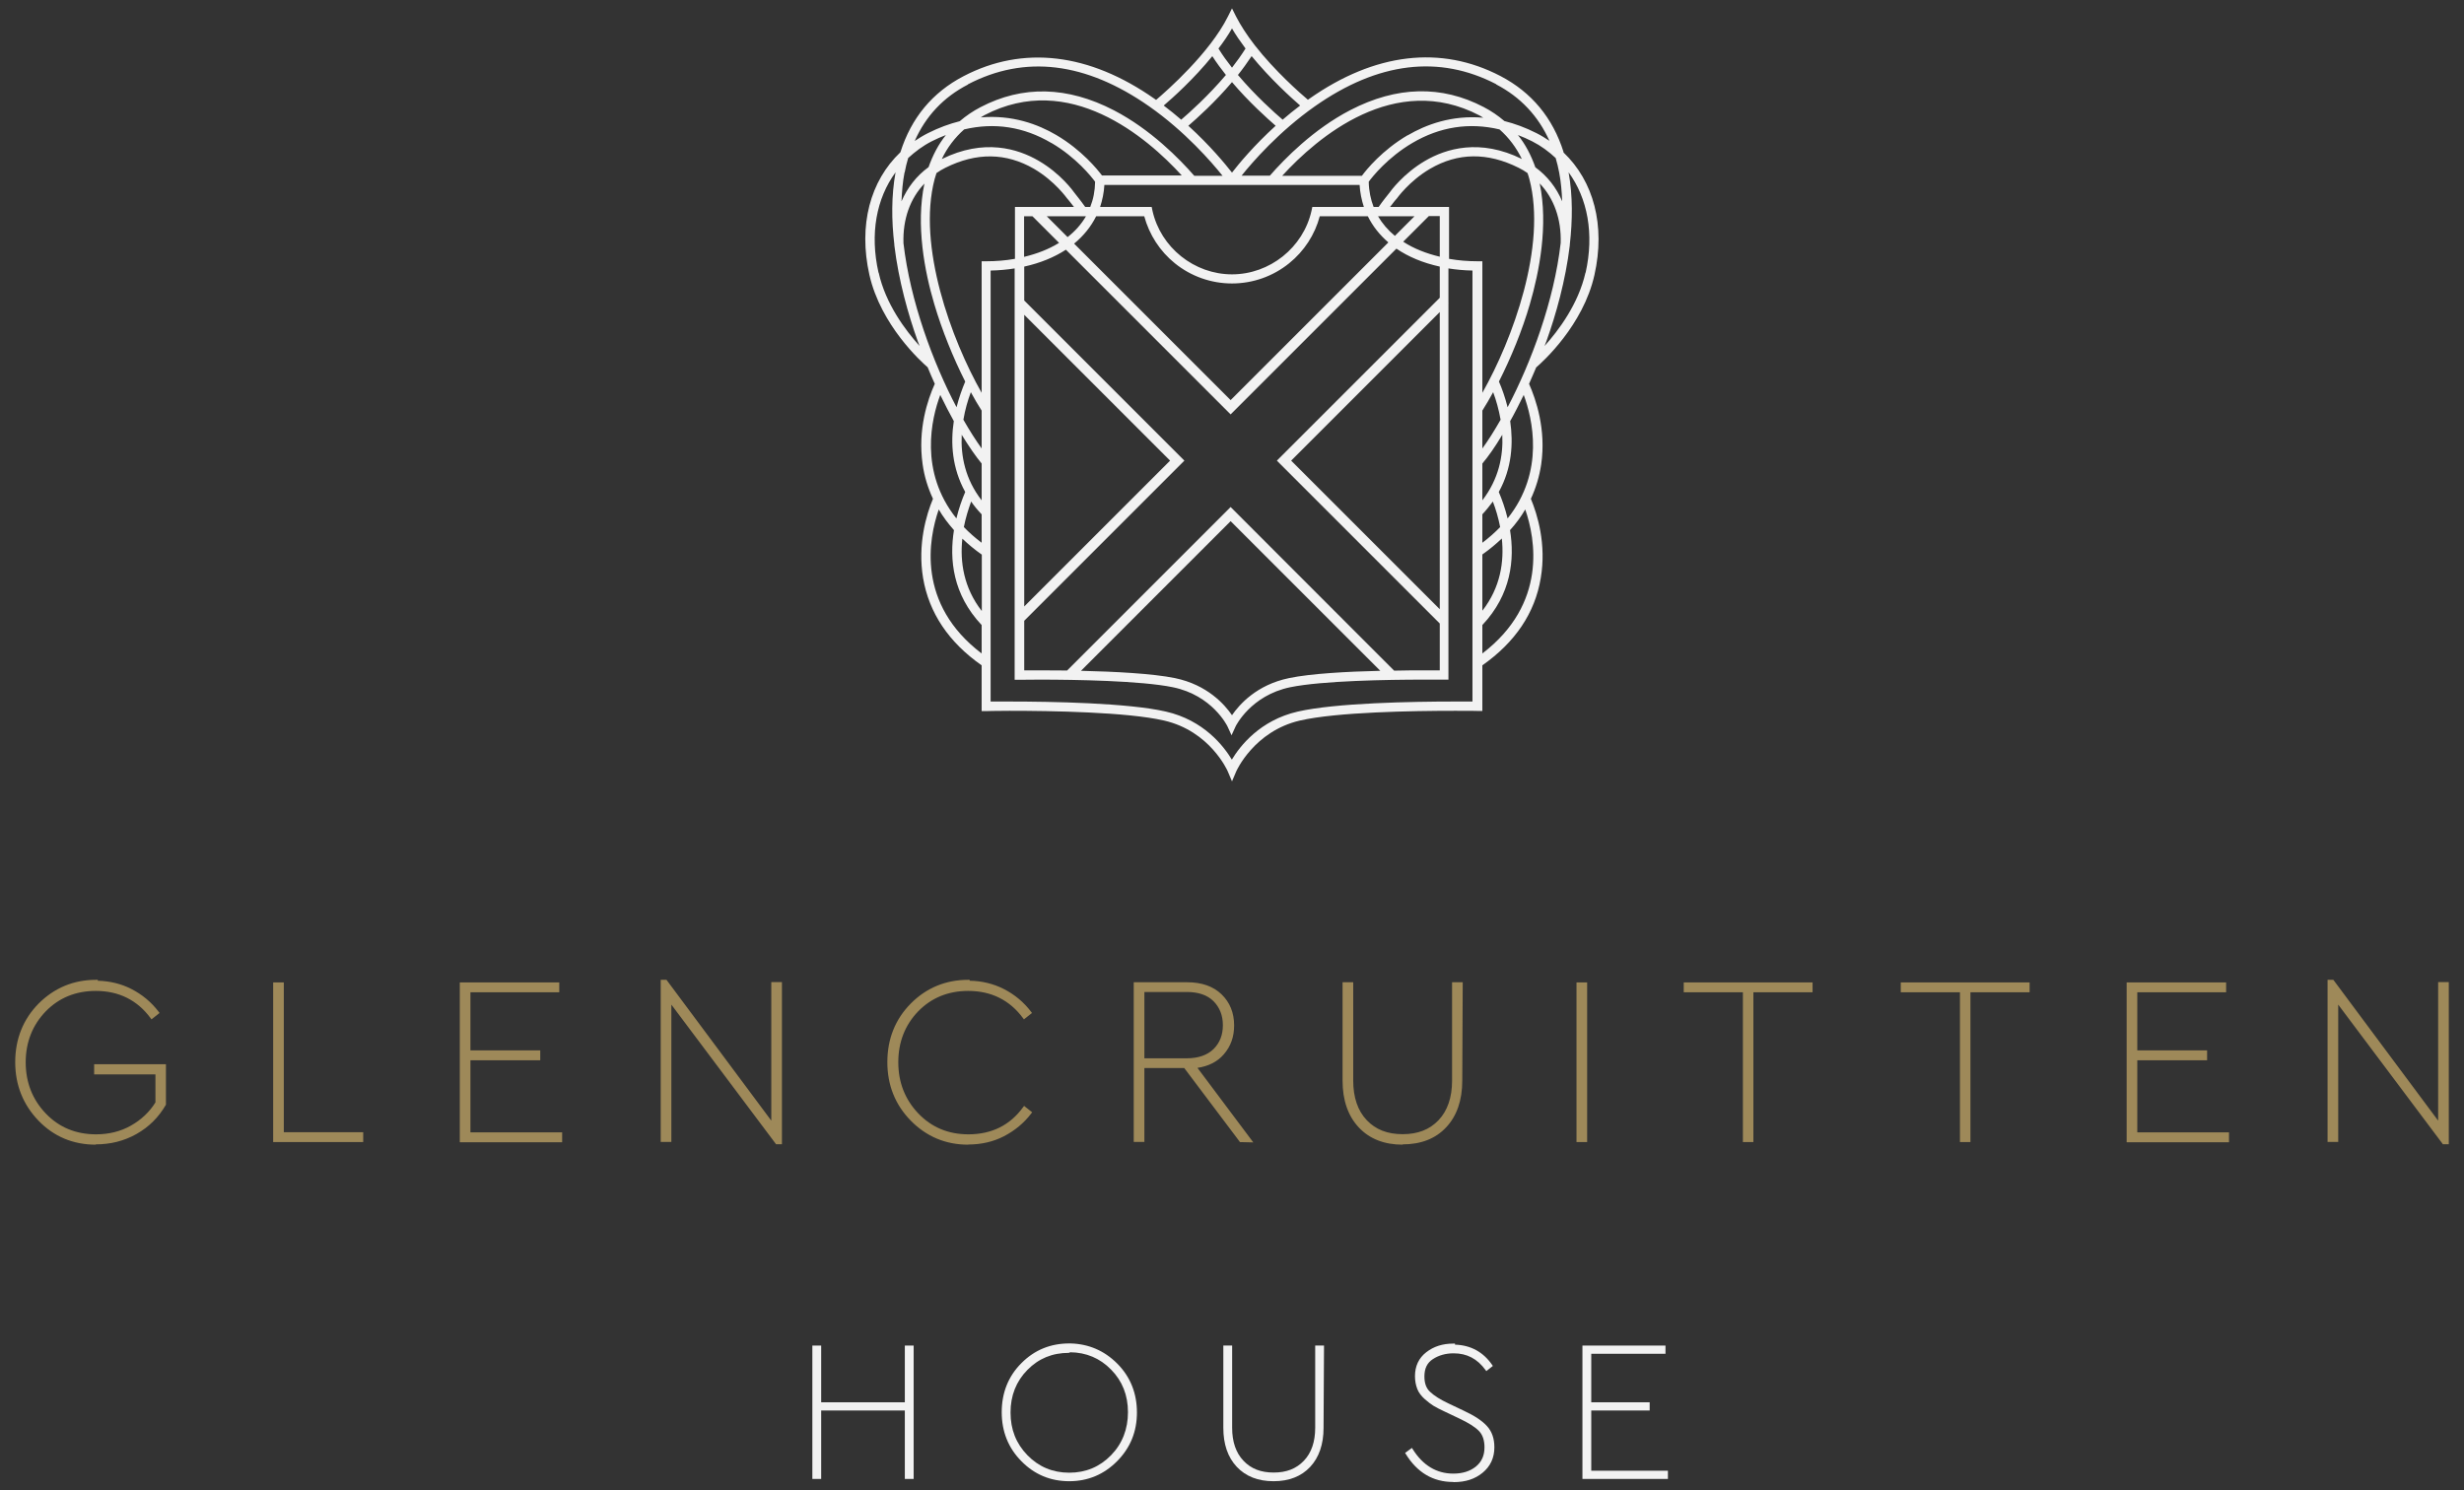<svg xmlns="http://www.w3.org/2000/svg" id="Layer_1" viewBox="0 0 162 98"><rect x="0" y="0" width="162" height="98" fill="#333333" stroke="none"/><defs><style>.cls-1{fill:#9e8959;}.cls-2{fill:#f2f2f2;}</style></defs><polygon class="cls-2" points="59.49 97.25 59.49 92.75 53.99 92.75 53.99 97.25 53.41 97.25 53.41 88.48 53.99 88.48 53.99 92.21 59.49 92.21 59.49 88.48 60.07 88.48 60.07 97.25 59.49 97.25"></polygon><polygon class="cls-2" points="104.04 97.25 104.04 88.48 109.5 88.48 109.5 89.02 104.62 89.02 104.62 92.21 108.46 92.21 108.46 92.75 104.62 92.75 104.62 96.71 109.66 96.71 109.66 97.25 104.04 97.25"></polygon><path class="cls-1" d="M17.96,75.1v-10.5h.7v9.85h5.22v.65h-5.91ZM30.23,75.1v-10.5h6.54v.65h-5.84v3.82h4.59v.65h-4.59v4.74h6.03v.65h-6.72ZM103.65,64.6h.7v10.5h-.7v-10.5ZM114.59,75.1v-9.85h-3.89v-.65h8.47v.65h-3.89v9.85h-.7ZM128.86,75.1v-9.85h-3.89v-.65h8.47v.65h-3.89v9.85h-.7ZM139.82,75.1v-10.5h6.54v.65h-5.84v3.82h4.59v.65h-4.59v4.74h6.03v.65h-6.72ZM78.03,69.59c.76,0,1.35-.21,1.76-.61.41-.41.61-.93.61-1.57s-.21-1.16-.61-1.57c-.41-.41-1-.61-1.76-.61h-2.79v4.36h2.79ZM81.51,75.08l-3.65-4.85h-2.62v4.86h-.7v-10.5h3.52c.95,0,1.71.27,2.25.79.55.53.83,1.22.83,2.04,0,.76-.22,1.38-.68,1.91-.42.49-1.01.78-1.73.89l3.67,4.9-.89-.02ZM51.03,75.25l-6.89-9.19v9.03h-.7v-10.66h.38l6.89,9.26v-9.11h.7v10.66h-.38ZM160.62,75.25l-6.89-9.19v9.03h-.7v-10.66h.38l6.89,9.26v-9.11h.7v10.66h-.38ZM6.3,75.27c-1.49,0-2.76-.53-3.77-1.58-1.01-1.05-1.53-2.34-1.53-3.85s.52-2.82,1.54-3.85c1.03-1.03,2.3-1.56,3.77-1.56h.13l-.02.06c.8.02,1.55.2,2.21.54.73.37,1.33.88,1.8,1.5l.06.08-.53.42-.06-.08c-.87-1.18-2.08-1.79-3.6-1.79-1.32,0-2.42.45-3.29,1.34-.87.9-1.32,2.03-1.32,3.35s.44,2.45,1.32,3.37c.87.91,1.98,1.37,3.3,1.37.85,0,1.62-.19,2.29-.57.68-.38,1.23-.9,1.62-1.53v-1.84h-4.03v-.67h4.72v2.66c-.48.83-1.11,1.46-1.94,1.93-.82.46-1.7.68-2.69.68M63.65,75.27c-1.47,0-2.74-.53-3.77-1.58-1.02-1.04-1.54-2.33-1.54-3.85s.52-2.82,1.54-3.85,2.3-1.56,3.77-1.56h.1v.06c.81.01,1.57.2,2.24.54.73.37,1.33.88,1.8,1.5l.06.08-.53.42-.06-.08c-.87-1.18-2.08-1.79-3.6-1.79-1.32,0-2.42.45-3.29,1.34-.87.9-1.31,2.03-1.31,3.35s.44,2.45,1.32,3.37c.87.91,1.97,1.37,3.29,1.37,1.53,0,2.74-.6,3.6-1.79l.06-.08.53.42-.06.08c-.47.62-1.07,1.12-1.8,1.5-.7.36-1.49.54-2.34.54M92.23,75.27c-1.22,0-2.19-.38-2.9-1.14-.7-.75-1.06-1.78-1.06-3.07v-6.47h.7v6.47c0,1.1.3,1.98.89,2.6.59.62,1.36.92,2.36.92s1.77-.3,2.36-.92c.59-.62.89-1.5.89-2.6v-6.47h.7l-.03,6.48c0,1.28-.36,2.32-1.06,3.06-.7.75-1.66,1.12-2.87,1.12"></path><path class="cls-2" d="M70.28,88.96c-1.1,0-1.99.37-2.73,1.12-.74.75-1.11,1.69-1.11,2.8s.36,2.04,1.11,2.81c.74.76,1.66,1.15,2.75,1.15s2.01-.39,2.75-1.15c.74-.76,1.11-1.72,1.11-2.83s-.37-2.05-1.11-2.8c-.73-.75-1.64-1.13-2.7-1.14l-.03.03h-.03ZM70.3,97.4c-1.23,0-2.29-.44-3.15-1.32-.86-.87-1.29-1.95-1.29-3.22s.43-2.36,1.29-3.22c.86-.87,1.92-1.3,3.15-1.3h.08c1.19.03,2.22.47,3.07,1.32.86.86,1.3,1.95,1.3,3.22s-.44,2.33-1.3,3.2c-.86.87-1.92,1.32-3.15,1.32"></path><path class="cls-2" d="M83.73,97.4c-1.02,0-1.83-.32-2.42-.95-.59-.63-.88-1.49-.88-2.56v-5.41h.58v5.41c0,.92.25,1.65.75,2.17.49.52,1.14.77,1.98.77s1.48-.25,1.98-.77c.5-.52.75-1.25.75-2.17v-5.41h.58l-.03,5.42c0,1.07-.3,1.94-.88,2.56-.58.62-1.39.94-2.4.94"></path><path class="cls-2" d="M95.54,97.45c-1.32,0-2.37-.62-3.12-1.85l-.04-.06.45-.33.05.08c.67,1.07,1.57,1.61,2.67,1.61.6,0,1.09-.15,1.48-.46.38-.31.57-.72.57-1.27,0-.46-.12-.82-.36-1.07-.25-.26-.69-.54-1.31-.83l-.99-.47c-.26-.12-.53-.26-.71-.37-.16-.1-.34-.24-.57-.44-.22-.2-.39-.42-.48-.66-.1-.26-.15-.54-.15-.84,0-.66.25-1.19.74-1.57.49-.38,1.07-.57,1.79-.57h.1v.07c1.03.03,1.86.48,2.45,1.34l.04.06-.43.34-.05-.07c-.54-.74-1.22-1.1-2.1-1.1-.52,0-.98.13-1.36.38-.38.24-.56.62-.56,1.14,0,.45.12.78.37,1.01.27.26.69.52,1.22.77l.99.47c.71.33,1.21.66,1.53,1.01.33.36.49.82.49,1.4,0,.69-.26,1.25-.77,1.67-.51.42-1.13.62-1.91.62"></path><path class="cls-2" d="M102.8,10c-.71-2.25-2.1-3.93-4.15-5-3.91-2.04-8.26-1.53-12.56,1.49-.03.02-.07.05-.1.07-.52-.44-2.17-1.89-3.49-3.58-.52-.67-.93-1.31-1.23-1.89l-.27-.54-.27.54c-1.19,2.39-3.99,4.86-4.72,5.48-.03-.02-.07-.05-.1-.07-4.3-3.02-8.65-3.53-12.56-1.49-2.05,1.07-3.44,2.75-4.15,5-1.99,1.89-2.77,4.8-2.04,8.06.75,3.32,3.42,5.73,3.83,6.08.15.37.31.74.47,1.09-.47,1.04-1.13,2.99-.8,5.29.11.8.35,1.56.68,2.27-.43,1.03-1.02,2.98-.65,5.21.39,2.29,1.68,4.22,3.85,5.74v3.01h.31s.6-.02,1.52-.02c2.75,0,7.73.08,10.16.64,3.02.69,4.17,3.29,4.19,3.34l.28.66.28-.66s1.16-2.64,4.19-3.34c2.43-.56,7.41-.64,10.16-.64.92,0,1.51,0,1.52.01h.31s0-3,0-3c2.16-1.52,3.46-3.44,3.84-5.74.38-2.23-.22-4.18-.65-5.21.33-.71.56-1.47.68-2.27.33-2.29-.34-4.25-.8-5.29.16-.35.31-.71.47-1.08.41-.35,3.09-2.76,3.83-6.08.73-3.25-.05-6.17-2.04-8.06ZM97.46,32.9v-2.42c.39-.46.84-1.1,1.31-1.89.07,1.39-.23,2.91-1.31,4.31ZM97.46,40.17v-3.71c.47-.33.89-.68,1.28-1.05.16,1.51-.08,3.21-1.28,4.75ZM97.16,17.18c-.64,0-1.27-.05-1.89-.16v-3.41h-3.88c.21-.28.42-.54.43-.54l.02-.02s.8-1.14,2.18-1.95c1.83-1.07,3.78-1.09,5.82-.07.21.1.4.22.59.35.04.13.09.26.12.39,1.16,4.4-1.1,10.55-3.09,14.06v-8.65h-.3ZM94.66,40.06l-9.77-9.77,9.77-9.77v19.54ZM94.66,19.58l-10.71,10.71,10.71,10.71v3.08c-.23,0-.58,0-1.01,0-.57,0-1.25,0-1.99.02l-10.75-10.76-10.75,10.75c-.66,0-1.29-.01-1.81-.01-.43,0-.78,0-1.01,0v-3.26l10.53-10.53-10.53-10.53v-2.23c1.05-.23,1.97-.61,2.74-1.11l10.83,10.83,10.9-10.9c.79.54,1.75.94,2.85,1.18v2.05ZM90.75,44.11c-2.16.05-4.57.18-6,.48-2.13.44-3.27,1.74-3.75,2.44-.48-.7-1.62-2-3.75-2.44-1.47-.3-3.97-.43-6.18-.48l9.84-9.84,9.84,9.84ZM67.34,20.7l9.59,9.59-9.59,9.59v-19.19ZM64.54,33.83v1.86c-.44-.33-.83-.68-1.17-1.03.12-.62.3-1.18.48-1.68.2.29.43.57.69.84ZM63.27,35.42c.39.37.81.72,1.28,1.05v3.71c-1.2-1.54-1.44-3.25-1.28-4.75ZM63.23,28.59c.48.78.92,1.42,1.31,1.89v2.42c-1.08-1.39-1.38-2.92-1.31-4.31ZM63.34,27.6c.11-.66.29-1.28.49-1.81.23.43.47.83.71,1.21v2.49c-.38-.53-.79-1.17-1.2-1.89ZM59.48,11.34c.06-.33.14-.65.23-.95.46-.42.96-.8,1.55-1.1.31-.16.62-.29.93-.41-.49.61-.86,1.32-1.14,2.11-.8.58-1.39,1.35-1.78,2.25.03-.65.08-1.29.2-1.9ZM89.39,12.16c.03.51.13.99.28,1.45h-3.39l-.05.24c-.54,2.43-2.75,4.19-5.23,4.19s-4.69-1.76-5.23-4.19l-.05-.24h-3.39c.15-.46.25-.94.28-1.45h16.79ZM100.07,10.46c-2.77-1.37-5-.69-6.38.12-1.43.84-2.25,1.97-2.35,2.11-.06.08-.45.55-.7.92h-.33c-.19-.5-.31-1.05-.32-1.66.24-.33,1.25-1.6,2.87-2.55,1.82-1.07,3.74-1.36,5.73-.89.61.54,1.1,1.19,1.47,1.95ZM71.4,14.22c-.31.53-.72.99-1.21,1.37l-1.37-1.37h2.58ZM72.07,14.22h3.16c.33,1.21,1.03,2.3,2.01,3.09,1.06.86,2.39,1.33,3.76,1.33s2.7-.47,3.76-1.33c.98-.79,1.69-1.88,2.01-3.09h3.16c.32.65.78,1.23,1.35,1.72l-10.37,10.37-10.29-10.29c.62-.51,1.11-1.12,1.45-1.8ZM90.6,14.22h2.4l-1.29,1.29c-.45-.37-.82-.8-1.11-1.29ZM92.55,8.89c-1.68.99-2.71,2.26-3.01,2.67h-5.24c2.31-2.53,7.4-6.88,12.97-3.97.09.05.17.1.25.15-2.07-.18-3.76.45-4.97,1.16ZM72.46,11.55c-.3-.4-1.33-1.68-3.01-2.67-1.21-.71-2.9-1.34-4.97-1.16.08-.05.16-.1.25-.15,5.57-2.91,10.66,1.44,12.97,3.97h-5.24ZM69.13,9.4c1.62.95,2.63,2.22,2.87,2.55-.01.61-.12,1.16-.32,1.66h-.33c-.25-.36-.64-.84-.7-.92-.1-.14-.91-1.27-2.35-2.11-1.38-.81-3.61-1.49-6.38-.12.36-.76.86-1.41,1.47-1.95,1.99-.47,3.91-.18,5.73.89ZM60.78,12.06c-.58,2.73.01,5.8.65,7.95.51,1.72,1.23,3.5,2.03,5.08-.2.48-.41,1.05-.57,1.69-1.55-2.94-3.05-6.98-3.49-10.79-.05-1.58.44-2.94,1.38-3.92ZM64.54,17.18v8.65c-1.99-3.5-4.25-9.66-3.09-14.06.04-.14.08-.26.12-.39.19-.13.38-.25.59-.35,2.04-1.02,3.99-.99,5.82.07,1.38.81,2.17,1.94,2.18,1.95l.02.02s.22.26.43.54h-3.88v3.41c-.62.11-1.25.16-1.89.16h-.3ZM67.34,14.22h.54l1.75,1.75c-.68.42-1.46.72-2.3.92v-2.67ZM92.25,15.9l1.69-1.69h.72v2.67c-.88-.21-1.71-.53-2.41-.99ZM97.46,35.69v-1.87c.26-.28.48-.56.69-.84.19.49.36,1.06.48,1.68-.34.35-.73.7-1.17,1.03ZM97.46,29.49v-2.49c.24-.38.48-.79.71-1.21.2.53.37,1.14.49,1.81-.41.72-.82,1.37-1.2,1.89ZM98.55,25.09c.8-1.58,1.53-3.36,2.03-5.08.63-2.15,1.22-5.22.65-7.95.94.99,1.43,2.35,1.38,3.92-.44,3.82-1.94,7.85-3.49,10.8-.16-.64-.36-1.21-.57-1.69ZM100.94,10.99c-.28-.79-.65-1.5-1.14-2.11.31.12.62.25.93.41.59.3,1.1.68,1.55,1.1.09.31.17.62.23.95.12.61.17,1.25.2,1.9-.38-.9-.98-1.67-1.78-2.25ZM98.37,5.55c1.61.84,2.77,2.09,3.5,3.71-.27-.18-.56-.36-.86-.51-.73-.37-1.43-.62-2.1-.79-.41-.35-.86-.66-1.36-.92-2.77-1.45-5.72-1.38-8.77.2-2.43,1.26-4.32,3.2-5.29,4.31h-1.86c.72-.9,2.46-2.9,4.82-4.56,4.16-2.92,8.18-3.4,11.93-1.45ZM81,11.35c-.44-.56-1.44-1.78-2.87-3.08.57-.49,1.76-1.56,2.87-2.87,1.11,1.31,2.31,2.38,2.87,2.87-1.43,1.3-2.43,2.51-2.87,3.08ZM85.48,6.94c-.41.31-.79.62-1.15.93-.53-.45-1.79-1.58-2.94-2.94.32-.4.62-.82.9-1.24,1.23,1.5,2.6,2.74,3.19,3.25ZM81,1.87c.24.42.55.86.89,1.32-.27.43-.57.85-.89,1.26-.32-.41-.63-.83-.89-1.26.33-.43.63-.87.89-1.32ZM79.71,3.7c.27.42.58.84.89,1.23-1.15,1.36-2.41,2.49-2.94,2.94-.36-.31-.74-.62-1.15-.93.6-.51,1.98-1.75,3.19-3.24ZM63.63,5.55c3.75-1.96,7.76-1.47,11.92,1.44,2.36,1.65,4.11,3.67,4.83,4.57h-1.86c-.97-1.11-2.86-3.05-5.29-4.31-3.05-1.58-6-1.65-8.77-.2-.5.26-.95.57-1.36.92-.67.17-1.37.42-2.1.79-.3.15-.59.33-.86.51.72-1.63,1.89-2.88,3.5-3.71ZM57.76,17.93c-.58-2.56-.14-4.88,1.12-6.6-.28,1.54-.27,3.16-.08,4.75,0,.02,0,.03,0,.05h0c.28,2.32.91,4.55,1.54,6.31.04.1.08.2.12.31-.92-1.02-2.23-2.75-2.69-4.82ZM61.82,25.97c.3.62.6,1.19.89,1.72-.22,1.44-.12,3.08.75,4.66-.21.49-.42,1.08-.58,1.74-2.47-3.09-1.64-6.58-1.06-8.12ZM61.72,33.5c.28.48.62.93,1,1.36-.31,1.92-.08,4.23,1.82,6.24v1.87c-4.29-3.26-3.49-7.54-2.82-9.47ZM96.85,46.13c-.26,0-.69,0-1.22,0-2.78,0-7.81.09-10.3.66-2.5.57-3.81,2.28-4.34,3.16-.53-.88-1.84-2.59-4.34-3.16-2.49-.57-7.52-.66-10.3-.66-.53,0-.95,0-1.22,0v-28.34c.55-.01,1.08-.06,1.58-.14v27.05h.31s.52-.01,1.31-.01c2.38,0,6.68.07,8.78.5,2.59.53,3.57,2.53,3.59,2.57l.27.59.27-.59s.98-2.03,3.59-2.57c2.1-.43,6.4-.5,8.78-.5.79,0,1.31,0,1.31,0h.31s0-24.78,0-24.78h.01s-.01-.02-.01-.02v-2.24c.5.08,1.03.13,1.58.14v28.34ZM97.46,42.97v-1.87c1.9-2.01,2.13-4.32,1.82-6.24.39-.43.72-.88,1-1.36.67,1.93,1.46,6.2-2.82,9.47ZM99.12,34.09c-.16-.66-.37-1.25-.58-1.74.87-1.57.96-3.22.75-4.66.3-.53.59-1.11.89-1.72.57,1.54,1.41,5.03-1.06,8.12ZM104.24,17.93c-.47,2.07-1.77,3.8-2.69,4.82.04-.1.08-.2.12-.31.63-1.75,1.26-3.99,1.54-6.31h0s0-.03,0-.05c.18-1.58.2-3.2-.08-4.75,1.25,1.71,1.69,4.04,1.12,6.6Z"></path></svg>